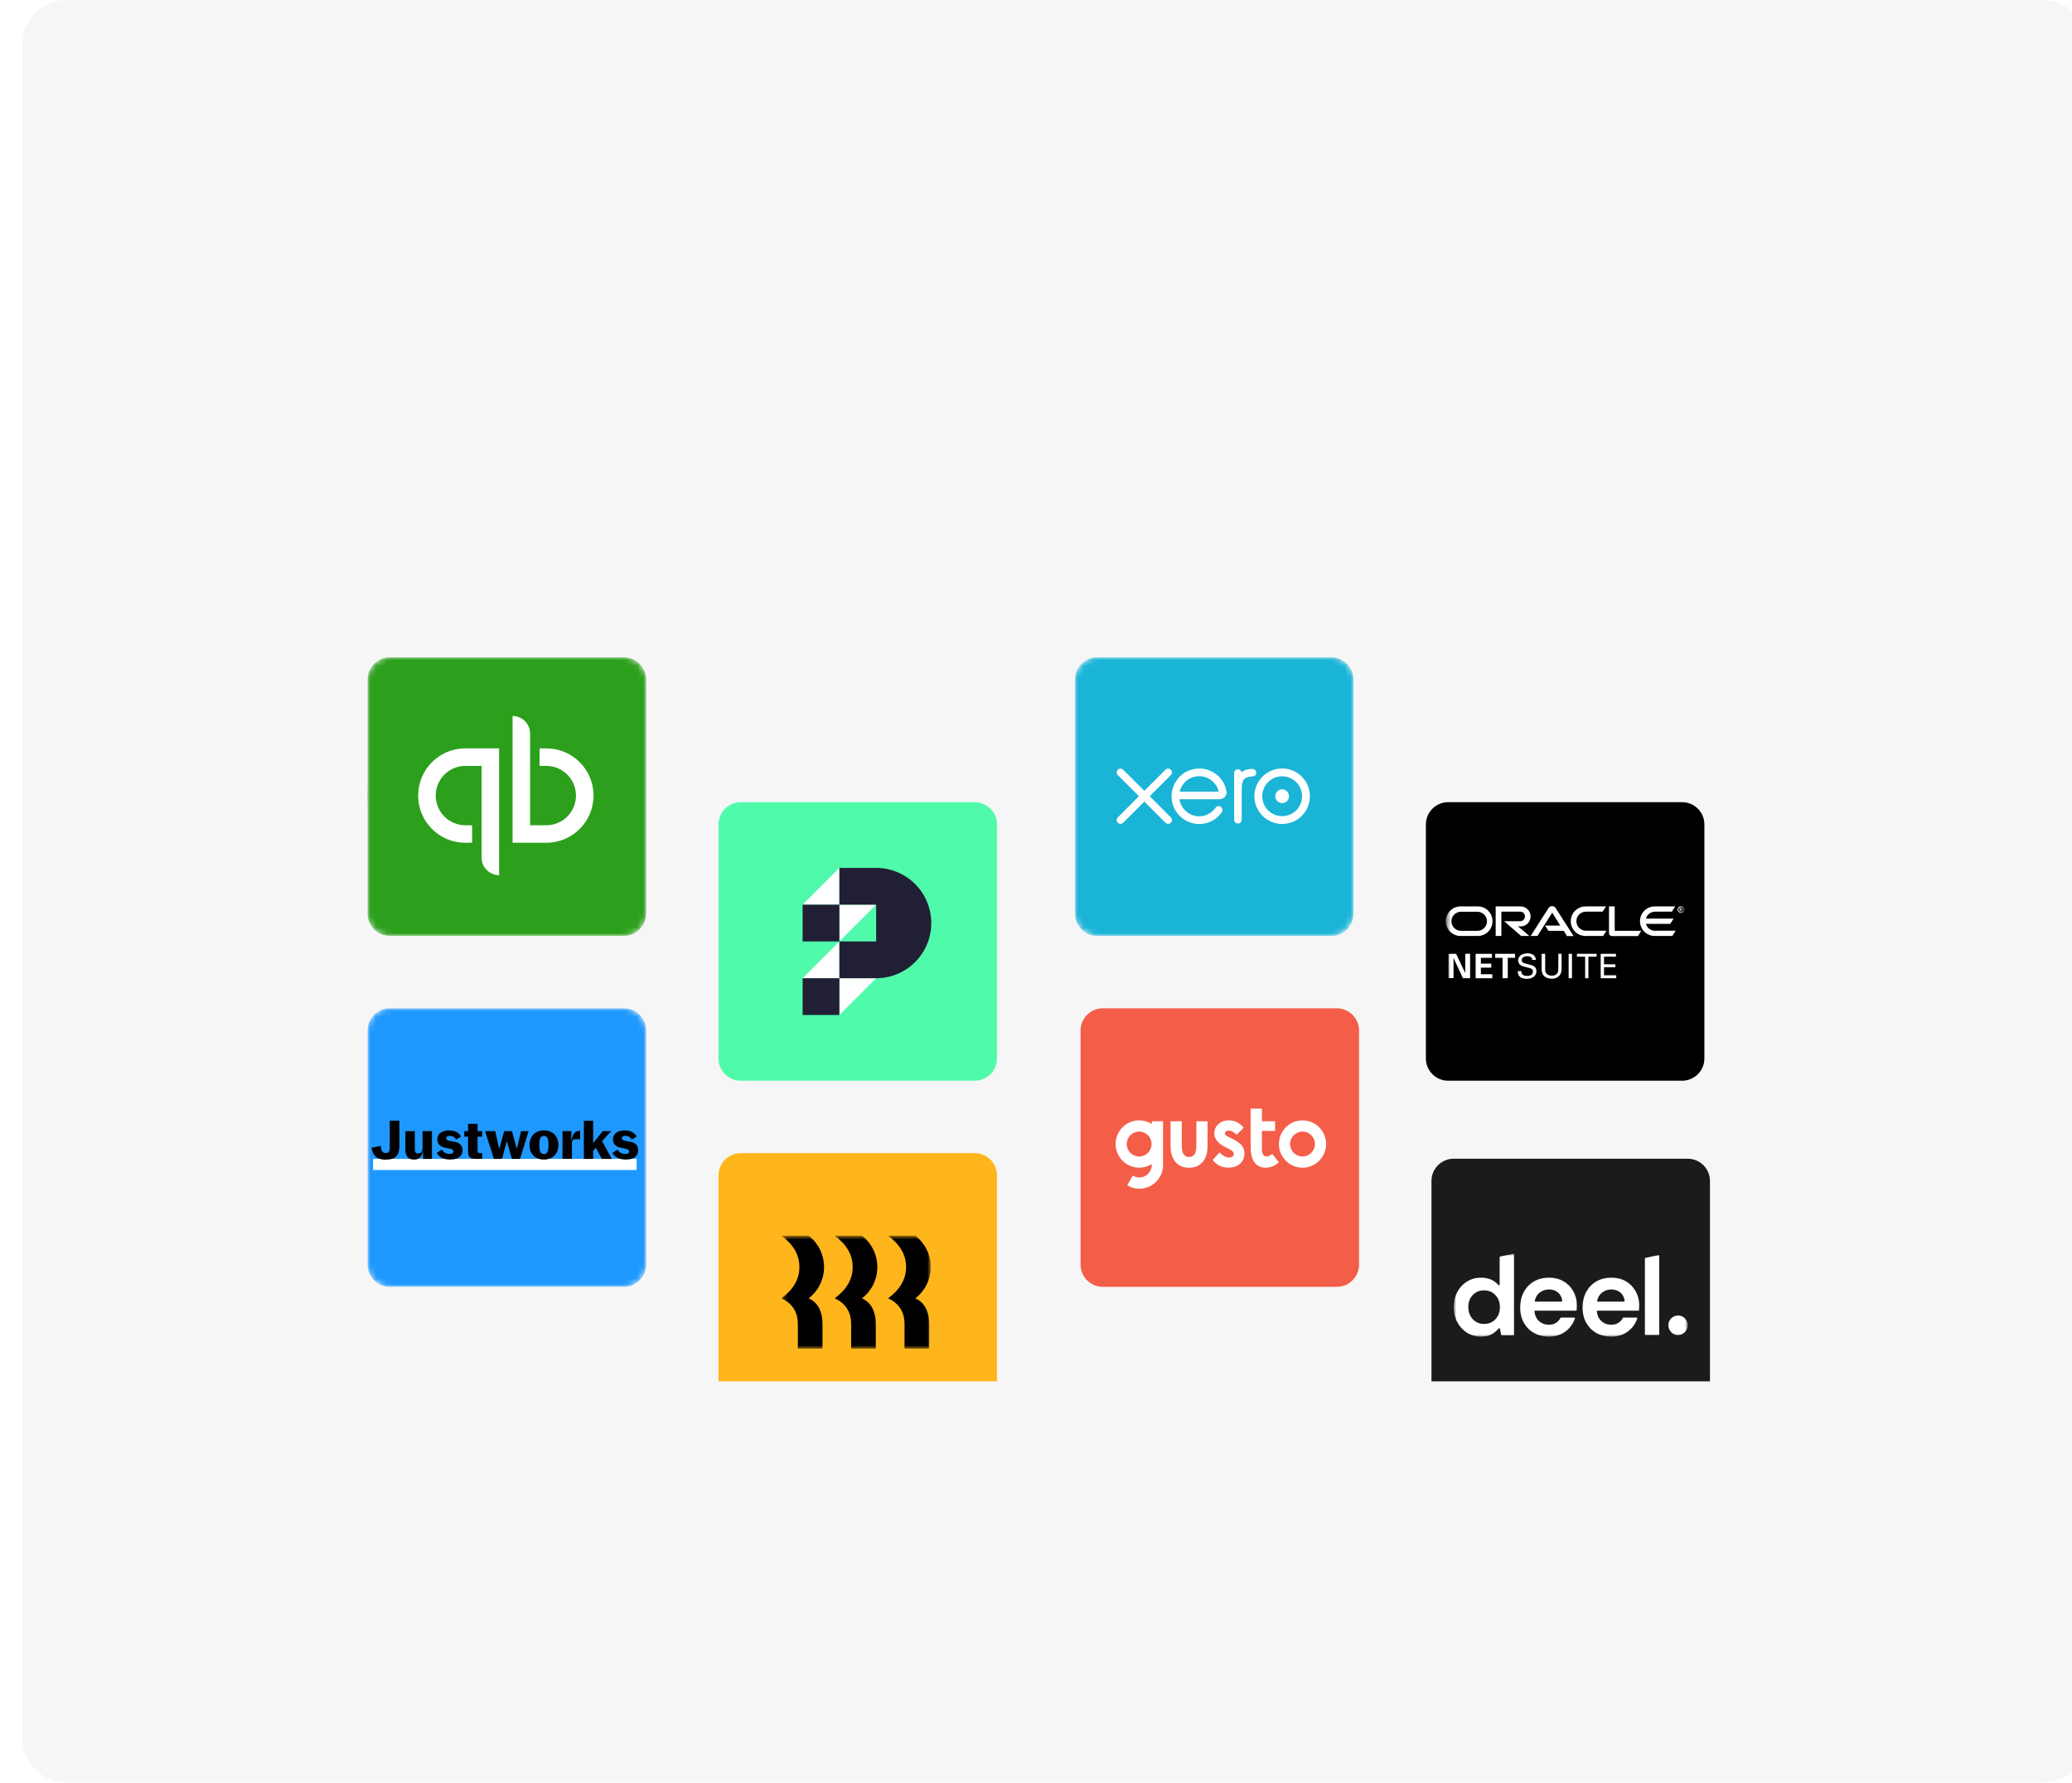 <svg width="372" height="320" viewBox="0 0 372 320" fill="none" xmlns="http://www.w3.org/2000/svg">
<g clip-path="url(#clip0_5_206)">
<path d="M366.667 0H12C7.582 0 4 3.582 4 8V312C4 316.418 7.582 320 12 320H366.667C371.085 320 374.667 316.418 374.667 312V8C374.667 3.582 371.085 0 366.667 0Z" fill="#F6F6F6"/>
<g clip-path="url(#clip1_5_206)">
<g filter="url(#filter0_dddddi_5_206)">
<mask id="mask0_5_206" style="mask-type:luminance" maskUnits="userSpaceOnUse" x="66" y="72" width="50" height="50">
<path d="M112 72H70C67.791 72 66 73.791 66 76V118C66 120.209 67.791 122 70 122H112C114.209 122 116 120.209 116 118V76C116 73.791 114.209 72 112 72Z" fill="white"/>
</mask>
<g mask="url(#mask0_5_206)">
<path d="M112 72H70C67.791 72 66 73.791 66 76V118C66 120.209 67.791 122 70 122H112C114.209 122 116 120.209 116 118V76C116 73.791 114.209 72 112 72Z" fill="#2CA01C"/>
<path d="M90.814 121.629C104.516 121.629 115.629 110.516 115.629 96.814C115.629 83.113 104.516 72 90.814 72C77.113 72 66 83.113 66 96.814C66 110.516 77.105 121.629 90.814 121.629Z" fill="#2CA01C"/>
<path d="M83.551 88.337C78.869 88.337 75.073 92.133 75.073 96.814C75.073 101.496 78.862 105.285 83.551 105.285H84.762V102.141H83.551C80.611 102.141 78.225 99.754 78.225 96.814C78.225 93.875 80.611 91.488 83.551 91.488H86.462V107.956C86.462 109.691 87.871 111.1 89.606 111.1V88.337H83.551ZM98.084 105.285C102.766 105.285 106.562 101.489 106.562 96.814C106.562 92.14 102.773 88.344 98.084 88.344H96.873V91.488H98.084C101.024 91.488 103.411 93.875 103.411 96.814C103.411 99.754 101.024 102.141 98.084 102.141H95.173V85.674C95.173 83.938 93.764 82.529 92.029 82.529V105.285H98.084Z" fill="white"/>
</g>
<path d="M175 161H133C130.791 161 129 162.791 129 165V207C129 209.209 130.791 211 133 211H175C177.209 211 179 209.209 179 207V165C179 162.791 177.209 161 175 161Z" fill="#FEB61C"/>
<mask id="mask1_5_206" style="mask-type:luminance" maskUnits="userSpaceOnUse" x="140" y="175" width="28" height="22">
<path d="M167.081 175.825H140.295V196.085H167.081V175.825Z" fill="white"/>
</mask>
<g mask="url(#mask1_5_206)">
<path d="M143.521 181.448C143.521 179.217 142.397 177.374 140.295 175.825H145.18C146.895 177.153 147.945 179.181 147.945 181.448C147.945 183.716 146.895 185.743 145.18 187.071C146.766 187.734 147.669 189.357 147.669 191.679V196.104H143.245V191.679C143.245 189.467 142.194 187.919 140.295 187.071C142.397 185.504 143.521 183.679 143.521 181.448ZM153.089 181.448C153.089 179.217 151.964 177.374 149.863 175.825H154.748C156.462 177.153 157.513 179.181 157.513 181.448C157.513 183.716 156.462 185.743 154.748 187.071C156.333 187.734 157.236 189.357 157.236 191.679V196.104H152.812V191.679C152.812 189.467 151.761 187.919 149.863 187.071C151.964 185.504 153.089 183.679 153.089 181.448ZM162.675 181.448C162.675 179.217 161.55 177.374 159.449 175.825H164.334C166.048 177.153 167.099 179.181 167.099 181.448C167.099 183.716 166.048 185.743 164.334 187.071C165.919 187.734 166.823 189.357 166.823 191.679V196.104H162.398V191.679C162.398 189.467 161.347 187.919 159.449 187.071C161.55 185.504 162.675 183.679 162.675 181.448Z" fill="black"/>
</g>
<mask id="mask2_5_206" style="mask-type:luminance" maskUnits="userSpaceOnUse" x="66" y="135" width="50" height="50">
<path d="M112 135H70C67.791 135 66 136.791 66 139V181C66 183.209 67.791 185 70 185H112C114.209 185 116 183.209 116 181V139C116 136.791 114.209 135 112 135Z" fill="white"/>
</mask>
<g mask="url(#mask2_5_206)">
<path d="M112 135H70C67.791 135 66 136.791 66 139V181C66 183.209 67.791 185 70 185H112C114.209 185 116 183.209 116 181V139C116 136.791 114.209 135 112 135Z" fill="#1E98FF"/>
<path d="M114.304 162.034H66.978V164.028H114.304V162.034Z" fill="white"/>
<path d="M66.715 160.024L68.382 159.705C68.414 160.558 68.685 160.973 69.251 160.973C69.746 160.973 69.969 160.75 69.969 160.088V155.167H71.707V159.681C71.707 161.444 70.982 162.169 69.219 162.169C67.385 162.169 66.858 161.101 66.715 160.024ZM72.784 160.359V157.049H74.475V160.391C74.475 160.869 74.698 161.061 75.073 161.061C75.568 161.061 75.863 160.758 75.863 160.064V157.049H77.553V162.034H75.942V160.686H75.903C75.655 161.85 75.105 162.154 74.355 162.154C73.303 162.154 72.784 161.595 72.784 160.359ZM78.423 160.973L79.332 160.359C79.635 160.917 80.106 161.133 80.728 161.133C81.198 161.133 81.406 160.997 81.406 160.734C81.406 160.431 81.206 160.271 80.648 160.176L79.954 160.04C79.013 159.873 78.51 159.322 78.51 158.549C78.51 157.52 79.34 156.922 80.608 156.922C81.86 156.922 82.458 157.44 82.769 158.022L81.884 158.589C81.661 158.07 81.198 157.903 80.776 157.903C80.337 157.903 80.106 158.062 80.106 158.317C80.106 158.564 80.297 158.708 80.776 158.796L81.485 158.931C82.53 159.123 83.041 159.545 83.041 160.479C83.041 161.356 82.482 162.146 80.831 162.146C79.611 162.154 78.79 161.691 78.423 160.973ZM84.037 160.694V158.046H83.36V157.049H84.037V155.741H85.736V157.049H86.558V158.046H85.736V160.535C85.736 160.862 85.872 160.997 86.119 160.997H86.558V162.034H85.449C84.38 162.034 84.037 161.699 84.037 160.694ZM87.084 157.049H88.918L89.604 160.191H89.644L90.522 157.049H91.917L92.763 160.191H92.803L93.56 157.049H94.908L93.361 162.034H91.901L91.016 158.899H90.976L90.131 162.034H88.671L87.084 157.049ZM95.068 159.537C95.068 157.942 96.104 156.922 97.66 156.922C99.215 156.922 100.252 157.942 100.252 159.537C100.252 161.133 99.215 162.154 97.66 162.154C96.096 162.154 95.068 161.141 95.068 159.537ZM98.473 159.537C98.473 158.253 98.194 157.91 97.652 157.91C97.109 157.91 96.83 158.245 96.83 159.537C96.83 160.822 97.109 161.164 97.652 161.164C98.194 161.164 98.473 160.83 98.473 159.537ZM100.993 157.049H102.588V158.708H102.628C102.868 157.344 103.322 157.017 104.064 157.017H104.152V158.509H103.33C102.836 158.509 102.684 158.668 102.684 159.258V162.026H100.993V157.049ZM106.983 160.04L106.496 160.574V162.034H104.822V155.175H106.496V159.187L108.227 157.049H109.734L108.091 158.844L109.846 162.034H108.052L106.983 160.04ZM109.95 160.973L110.867 160.359C111.17 160.917 111.641 161.133 112.263 161.133C112.733 161.133 112.941 160.997 112.941 160.734C112.941 160.431 112.741 160.271 112.183 160.176L111.489 160.04C110.548 159.873 110.045 159.322 110.045 158.549C110.045 157.52 110.875 156.922 112.143 156.922C113.395 156.922 113.993 157.44 114.304 158.022L113.419 158.589C113.196 158.07 112.733 157.903 112.31 157.903C111.872 157.903 111.641 158.062 111.641 158.317C111.641 158.564 111.832 158.708 112.31 158.796L113.02 158.931C114.065 159.123 114.576 159.545 114.576 160.479C114.576 161.356 114.017 162.146 112.366 162.146C111.154 162.154 110.325 161.691 109.95 160.973Z" fill="black"/>
</g>
<mask id="mask3_5_206" style="mask-type:luminance" maskUnits="userSpaceOnUse" x="193" y="72" width="50" height="50">
<path d="M239 72H197C194.791 72 193 73.791 193 76V118C193 120.209 194.791 122 197 122H239C241.209 122 243 120.209 243 118V76C243 73.791 241.209 72 239 72Z" fill="white"/>
</mask>
<g mask="url(#mask3_5_206)">
<path d="M239 72H197C194.791 72 193 73.791 193 76V118C193 120.209 194.791 122 197 122H239C241.209 122 243 120.209 243 118V76C243 73.791 241.209 72 239 72Z" fill="#1AB4D7"/>
<mask id="mask4_5_206" style="mask-type:luminance" maskUnits="userSpaceOnUse" x="185" y="64" width="66" height="66">
<path d="M185.878 64.822H250.164V129.107H185.878V64.822Z" fill="white"/>
</mask>
<g mask="url(#mask4_5_206)">
<path d="M218 119.216C230.272 119.216 240.22 109.268 240.22 96.996C240.22 84.725 230.272 74.776 218 74.776C205.728 74.776 195.78 84.725 195.78 96.996C195.78 109.268 205.728 119.216 218 119.216Z" fill="#1AB4D7"/>
<path d="M206.417 96.932L210.209 93.13C210.334 93.002 210.404 92.833 210.404 92.653C210.404 92.278 210.1 91.973 209.725 91.973C209.542 91.973 209.371 92.045 209.242 92.176L205.453 95.962L201.648 92.17C201.519 92.043 201.349 91.973 201.168 91.973C200.793 91.973 200.489 92.278 200.489 92.652C200.489 92.835 200.561 93.006 200.692 93.136L204.484 96.927L200.694 100.723C200.561 100.854 200.489 101.026 200.489 101.21C200.489 101.585 200.793 101.889 201.168 101.889C201.349 101.889 201.519 101.818 201.648 101.69L205.447 97.896L209.232 101.676C209.367 101.815 209.54 101.889 209.725 101.889C210.099 101.889 210.404 101.585 210.404 101.21C210.404 101.029 210.334 100.859 210.206 100.731L206.417 96.932Z" fill="white"/>
<path d="M228.959 96.931C228.959 97.612 229.513 98.165 230.195 98.165C230.875 98.165 231.429 97.612 231.429 96.931C231.429 96.25 230.875 95.696 230.195 95.696C229.513 95.696 228.959 96.25 228.959 96.931Z" fill="white"/>
<path d="M226.618 96.931C226.618 94.96 228.222 93.356 230.193 93.356C232.164 93.356 233.768 94.96 233.768 96.931C233.768 98.903 232.164 100.506 230.193 100.506C228.222 100.506 226.618 98.903 226.618 96.931ZM225.211 96.931C225.211 99.678 227.446 101.913 230.193 101.913C232.94 101.913 235.176 99.678 235.176 96.931C235.176 94.184 232.94 91.949 230.193 91.949C227.446 91.949 225.211 94.184 225.211 96.931Z" fill="white"/>
<path d="M224.858 92.034L224.649 92.034C224.022 92.034 223.417 92.232 222.911 92.621C222.844 92.316 222.572 92.087 222.247 92.087C221.874 92.087 221.575 92.386 221.574 92.76L221.576 101.152C221.577 101.525 221.882 101.829 222.255 101.829C222.629 101.829 222.934 101.525 222.935 101.151V95.991C222.935 94.272 223.092 93.577 224.565 93.393C224.701 93.376 224.85 93.379 224.85 93.379C225.253 93.365 225.54 93.088 225.54 92.714C225.54 92.339 225.234 92.034 224.858 92.034Z" fill="white"/>
<path d="M211.811 96.111C211.811 96.093 211.813 96.073 211.814 96.054C212.208 94.495 213.62 93.341 215.302 93.341C217.005 93.341 218.43 94.523 218.804 96.111H211.811ZM220.195 95.983C219.902 94.597 219.144 93.458 217.988 92.727C216.299 91.654 214.068 91.714 212.436 92.874C211.105 93.821 210.337 95.37 210.337 96.965C210.337 97.365 210.385 97.769 210.486 98.167C210.988 100.144 212.688 101.64 214.714 101.888C215.315 101.961 215.901 101.926 216.507 101.769C217.027 101.642 217.531 101.431 217.996 101.134C218.478 100.824 218.88 100.415 219.27 99.926C219.278 99.917 219.286 99.909 219.294 99.9C219.564 99.564 219.514 99.087 219.217 98.859C218.966 98.667 218.545 98.589 218.214 99.013C218.142 99.115 218.063 99.219 217.976 99.324C217.712 99.615 217.385 99.897 216.994 100.115C216.495 100.382 215.927 100.534 215.323 100.537C213.347 100.515 212.29 99.136 211.914 98.151C211.848 97.967 211.797 97.777 211.762 97.58C211.757 97.544 211.754 97.508 211.753 97.475C212.161 97.475 218.844 97.474 218.844 97.474C219.816 97.454 220.34 96.768 220.195 95.983Z" fill="white"/>
</g>
</g>
<path d="M302 98H260C257.791 98 256 99.791 256 102V144C256 146.209 257.791 148 260 148H302C304.209 148 306 146.209 306 144V102C306 99.791 304.209 98 302 98Z" fill="black"/>
<mask id="mask5_5_206" style="mask-type:luminance" maskUnits="userSpaceOnUse" x="259" y="101" width="44" height="44">
<path d="M302.429 101.572H259.572V144.429H302.429V101.572Z" fill="white"/>
</mask>
<g mask="url(#mask5_5_206)">
<path d="M301.784 117.224C301.818 117.224 301.869 117.224 301.886 117.173C301.904 117.156 301.904 117.139 301.904 117.122C301.904 117.087 301.886 117.053 301.852 117.036C301.818 117.019 301.784 117.019 301.732 117.019H301.698V117.207H301.784M301.732 116.933C301.818 116.933 301.869 116.933 301.904 116.95C302.023 116.985 302.023 117.104 302.023 117.139C302.023 117.156 302.023 117.173 302.023 117.19C302.023 117.224 302.006 117.276 301.938 117.31C301.938 117.31 301.921 117.327 301.904 117.327L302.058 117.601H301.904L301.784 117.344H301.698V117.601H301.561V116.933H301.732ZM301.784 117.875C302.109 117.875 302.383 117.618 302.383 117.276C302.383 116.933 302.126 116.676 301.784 116.676C301.458 116.676 301.184 116.95 301.184 117.276C301.184 117.601 301.458 117.875 301.784 117.875ZM301.321 117.276C301.321 117.019 301.527 116.813 301.801 116.813C302.058 116.813 302.263 117.019 302.263 117.276C302.263 117.533 302.058 117.738 301.801 117.738C301.527 117.755 301.321 117.533 301.321 117.276ZM297.16 121.094C296.372 121.094 295.704 120.564 295.499 119.844H299.866L300.465 118.903H295.499C295.704 118.183 296.372 117.652 297.16 117.652H300.157L300.756 116.71H297.091C295.619 116.71 294.437 117.909 294.437 119.365C294.437 120.838 295.636 122.019 297.091 122.019H300.243L300.842 121.077H297.16M284.659 122.019H287.827L288.426 121.077H284.745C283.786 121.077 283.015 120.307 283.015 119.365C283.015 118.406 283.786 117.652 284.745 117.652H287.742L288.341 116.71H284.676C283.203 116.71 282.005 117.909 282.005 119.365C282.005 120.838 283.203 122.019 284.659 122.019ZM265.257 121.094H262.294C261.353 121.094 260.582 120.324 260.582 119.382C260.582 118.423 261.353 117.67 262.294 117.67H265.24C266.199 117.67 266.969 118.44 266.969 119.382C266.969 120.324 266.199 121.094 265.257 121.094ZM262.226 122.019H265.308C266.781 122.019 267.962 120.838 267.962 119.365C267.962 117.892 266.781 116.71 265.308 116.71H262.226C260.77 116.71 259.572 117.909 259.572 119.365C259.572 120.838 260.77 122.019 262.226 122.019ZM272.997 120.307C273.99 120.307 274.795 119.502 274.795 118.509C274.795 117.515 273.99 116.71 272.997 116.71H268.528V122.019H269.555V117.652H272.929C273.408 117.652 273.785 118.029 273.785 118.509C273.785 118.988 273.408 119.365 272.929 119.365H270.052L273.1 122.019H274.59L272.535 120.29H272.997M289.899 121.094V116.71H288.872V121.523C288.872 121.66 288.923 121.779 289.026 121.882C289.128 121.985 289.265 122.036 289.403 122.036H294.061L294.66 121.094H289.899ZM277.398 120.153H280.121L278.683 117.824L276.028 122.019H274.812L278.032 116.985C278.169 116.779 278.409 116.659 278.666 116.659C278.922 116.659 279.145 116.779 279.282 116.985L282.518 122.036H281.32L280.755 121.094H277.998L277.398 120.153Z" fill="white"/>
<path d="M260.068 125.222H261.421L263.064 128.664V125.222H263.939V129.605H262.653L260.959 125.957V129.588H260.068V125.222Z" fill="white"/>
<path d="M264.931 125.222H267.86V125.941H265.873V126.986H267.74V127.705H265.873V128.886H267.929V129.605H264.931V125.222Z" fill="white"/>
<path d="M269.743 125.941H268.442V125.222H272.004V125.941H270.702V129.605H269.761V125.941H269.743Z" fill="white"/>
<path d="M273.134 128.321C273.151 128.629 273.185 129.194 274.196 129.194C275.103 129.194 275.223 128.629 275.223 128.407C275.223 127.91 274.829 127.824 274.213 127.67C273.545 127.499 273.254 127.431 273.031 127.276C272.672 127.037 272.569 126.711 272.569 126.42C272.569 125.53 273.408 125.136 274.23 125.136C274.521 125.136 275.103 125.187 275.463 125.564C275.703 125.838 275.72 126.129 275.737 126.318H275.103C275.069 125.769 274.607 125.65 274.179 125.65C273.579 125.65 273.202 125.924 273.202 126.352C273.202 126.746 273.459 126.865 273.99 127.002C275.035 127.276 275.155 127.294 275.412 127.465C275.823 127.739 275.84 128.15 275.84 128.338C275.84 129.109 275.24 129.708 274.11 129.708C273.785 129.708 273.1 129.657 272.757 129.211C272.5 128.886 272.5 128.544 272.5 128.321H273.134Z" fill="white"/>
<path d="M277.415 125.222V127.927C277.415 128.39 277.518 128.595 277.604 128.715C277.878 129.075 278.306 129.143 278.597 129.143C279.779 129.143 279.779 128.219 279.779 127.893V125.222H280.361V127.927C280.361 128.167 280.361 128.647 280.001 129.092C279.573 129.64 278.905 129.691 278.58 129.691C278.169 129.691 277.433 129.571 277.039 128.989C276.902 128.801 276.782 128.544 276.782 127.893V125.222H277.415Z" fill="white"/>
<path d="M281.628 129.605H282.227V125.222H281.628V129.605Z" fill="white"/>
<path d="M284.591 129.605V125.735H283.117V125.222H286.645V125.735H285.173V129.605H284.591Z" fill="white"/>
<path d="M287.382 125.222H290.122V125.735H287.982V127.105H290.019V127.619H287.982V129.075H290.173V129.605H287.382V125.222Z" fill="white"/>
</g>
<path d="M240 135H198C195.791 135 194 136.791 194 139V181C194 183.209 195.791 185 198 185H240C242.209 185 244 183.209 244 181V139C244 136.791 242.209 135 240 135Z" fill="#F45D48"/>
<path d="M233.852 155.116C231.515 155.116 229.613 157.018 229.613 159.368C229.613 161.711 231.515 163.62 233.852 163.62C236.183 163.62 238.085 161.711 238.085 159.368C238.085 157.018 236.183 155.116 233.852 155.116ZM233.852 161.604C232.624 161.604 231.622 160.603 231.622 159.368C231.622 158.133 232.624 157.132 233.852 157.132C235.081 157.132 236.082 158.133 236.082 159.368C236.076 160.603 235.074 161.604 233.852 161.604ZM221.38 158.505L220.643 158.133C220.321 157.976 220.12 157.85 220.038 157.755C219.962 157.673 219.918 157.566 219.918 157.453C219.918 157.308 219.981 157.188 220.107 157.094C220.233 156.999 220.41 156.949 220.643 156.949C221.058 156.949 221.518 157.201 222.028 157.705L223.276 156.451C222.967 156.029 222.564 155.696 222.104 155.456C221.651 155.229 221.14 155.11 220.63 155.11C219.868 155.11 219.238 155.336 218.747 155.79C218.255 156.244 218.01 156.792 218.01 157.428C218.01 158.417 218.658 159.242 219.962 159.903L220.643 160.244C221.228 160.54 221.518 160.842 221.518 161.157C221.518 161.327 221.436 161.472 221.279 161.604C221.115 161.73 220.901 161.793 220.636 161.793C220.391 161.793 220.107 161.705 219.792 161.535C219.477 161.365 219.194 161.138 218.961 160.861L217.72 162.221C218.419 163.141 219.358 163.607 220.529 163.607C221.411 163.607 222.117 163.368 222.64 162.883C223.162 162.404 223.427 161.806 223.427 161.088C223.427 160.546 223.282 160.08 222.992 159.677C222.69 159.286 222.154 158.895 221.38 158.505ZM208.806 162.694V155.28H206.797V155.777C206.123 155.343 205.329 155.11 204.529 155.11C202.198 155.11 200.296 157.012 200.296 159.362C200.296 161.705 202.198 163.614 204.529 163.614C205.323 163.614 206.104 163.393 206.778 162.965C206.778 163.028 206.778 163.085 206.778 163.129C206.778 164.363 205.776 165.365 204.548 165.365C204.132 165.365 203.723 165.245 203.37 165.025L202.375 166.776C203.03 167.173 203.786 167.387 204.554 167.387C206.891 167.387 208.819 165.478 208.819 163.135C208.806 163.047 208.813 162.782 208.806 162.694ZM204.523 161.604C203.294 161.604 202.293 160.603 202.293 159.368C202.293 158.133 203.294 157.132 204.523 157.132C205.751 157.132 206.753 158.133 206.753 159.368C206.753 160.603 205.751 161.604 204.523 161.604ZM216.813 155.28H214.791V159.324C214.791 159.897 214.791 160.892 214.369 161.314C214.167 161.516 213.946 161.699 213.48 161.699C213.014 161.699 212.794 161.516 212.592 161.314C212.17 160.892 212.17 159.897 212.176 159.324V155.28H210.161V159.311C210.154 160.143 210.148 161.686 211.156 162.713C211.748 163.311 212.454 163.62 213.48 163.62C214.507 163.62 215.213 163.318 215.805 162.713C216.819 161.686 216.806 160.143 216.8 159.311L216.813 155.28ZM228.258 161.245C228.095 161.371 227.704 161.642 227.263 161.579C226.898 161.529 226.602 161.264 226.558 160.369V157.012H228.933V155.273H226.558V153.012H224.542V153.459V160.105C224.542 161.163 224.806 163.62 227.263 163.62C228.504 163.601 229.254 162.927 229.569 162.662L229.613 162.631L228.403 161.138C228.397 161.138 228.315 161.207 228.258 161.245Z" fill="white"/>
<path d="M175 98H133C130.791 98 129 99.791 129 102V144C129 146.209 130.791 148 133 148H175C177.209 148 179 146.209 179 144V102C179 99.791 177.209 98 175 98Z" fill="#50FAAB"/>
<mask id="mask6_5_206" style="mask-type:luminance" maskUnits="userSpaceOnUse" x="132" y="101" width="44" height="44">
<path d="M176 101H132V145H176V101Z" fill="white"/>
</mask>
<g mask="url(#mask6_5_206)">
<path d="M154 145C166.15 145 176 135.15 176 123C176 110.85 166.15 101 154 101C141.85 101 132 110.85 132 123C132 135.15 141.85 145 154 145Z" fill="#50FAAB"/>
<path d="M150.7 109.8L144.1 116.4H150.7V123L144.1 129.6H150.7V136.2L157.3 129.6H150.7V123L157.3 116.4H150.7V109.8Z" fill="white"/>
<path fill-rule="evenodd" clip-rule="evenodd" d="M157.3 129.6C158.6 129.6 159.888 129.344 161.089 128.847C162.29 128.349 163.381 127.62 164.3 126.7C165.22 125.781 165.949 124.69 166.447 123.489C166.944 122.288 167.2 121 167.2 119.7C167.2 118.4 166.944 117.113 166.447 115.912C165.949 114.71 165.22 113.619 164.3 112.7C163.381 111.78 162.29 111.051 161.089 110.554C159.888 110.056 158.6 109.8 157.3 109.8H150.7V116.4H144.1V123H150.7V129.6H144.1V136.2H150.7V129.6H157.3ZM157.3 123V116.4H150.7V123H157.3Z" fill="#211F35"/>
</g>
<path d="M303 162H261C258.791 162 257 163.791 257 166V208C257 210.209 258.791 212 261 212H303C305.209 212 307 210.209 307 208V166C307 163.791 305.209 162 303 162Z" fill="#1B1B1B"/>
<mask id="mask7_5_206" style="mask-type:luminance" maskUnits="userSpaceOnUse" x="261" y="179" width="42" height="15">
<path d="M303 179H261V194H303V179Z" fill="white"/>
</mask>
<g mask="url(#mask7_5_206)">
<path d="M295.433 193.652C295.403 193.652 295.374 193.64 295.353 193.619C295.332 193.597 295.32 193.569 295.32 193.539V179.913C295.32 179.859 295.358 179.813 295.41 179.802L297.759 179.31C297.775 179.307 297.792 179.307 297.808 179.311C297.824 179.315 297.84 179.323 297.853 179.333C297.866 179.344 297.876 179.358 297.883 179.373C297.89 179.388 297.894 179.405 297.894 179.421V193.539C297.894 193.569 297.882 193.597 297.861 193.619C297.84 193.64 297.811 193.652 297.782 193.652H295.433ZM265.907 193.94C264.968 193.94 264.13 193.709 263.393 193.248C262.656 192.786 262.073 192.155 261.644 191.354C261.215 190.554 261 189.644 261 188.626C261 187.608 261.215 186.706 261.644 185.919C262.073 185.118 262.656 184.493 263.393 184.046C264.13 183.584 264.968 183.353 265.907 183.353C266.657 183.353 267.314 183.496 267.877 183.781C268.329 184.009 268.711 184.312 269.025 184.689C269.096 184.774 269.245 184.726 269.245 184.614V179.668C269.245 179.614 269.282 179.568 269.334 179.557L271.683 179.065C271.7 179.062 271.717 179.062 271.733 179.066C271.749 179.07 271.764 179.078 271.777 179.088C271.79 179.099 271.801 179.112 271.808 179.127C271.815 179.143 271.819 179.159 271.819 179.176V193.582C271.819 193.612 271.807 193.641 271.786 193.662C271.765 193.683 271.736 193.695 271.706 193.695H269.619C269.593 193.695 269.568 193.686 269.547 193.67C269.527 193.653 269.514 193.63 269.509 193.604L269.295 192.506C269.276 192.409 269.149 192.38 269.086 192.456C268.786 192.82 268.41 193.145 267.958 193.431C267.435 193.77 266.751 193.94 265.907 193.94ZM266.45 191.66C267.281 191.66 267.958 191.381 268.481 190.825C269.017 190.255 269.285 189.529 269.285 188.647C269.285 187.764 269.017 187.045 268.481 186.489C267.958 185.919 267.281 185.633 266.45 185.633C265.632 185.633 264.955 185.912 264.418 186.468C263.882 187.025 263.614 187.744 263.614 188.626C263.614 189.509 263.882 190.235 264.418 190.805C264.955 191.375 265.632 191.66 266.45 191.66ZM278.095 193.941C277.09 193.941 276.198 193.724 275.421 193.29C274.643 192.856 274.033 192.245 273.591 191.458C273.148 190.67 272.927 189.761 272.927 188.73C272.927 187.685 273.142 186.755 273.571 185.941C274.013 185.126 274.616 184.495 275.38 184.047C276.158 183.586 277.07 183.355 278.115 183.355C279.094 183.355 279.958 183.572 280.709 184.006C281.46 184.441 282.043 185.038 282.459 185.798C282.888 186.544 283.102 187.379 283.102 188.302C283.102 188.451 283.096 188.608 283.082 188.77C283.082 188.901 283.078 189.036 283.069 189.175C283.067 189.203 283.055 189.23 283.034 189.249C283.013 189.269 282.986 189.28 282.958 189.279H275.601C275.586 189.279 275.571 189.282 275.557 189.289C275.543 189.295 275.53 189.304 275.519 189.315C275.509 189.327 275.501 189.34 275.496 189.355C275.491 189.369 275.49 189.385 275.491 189.4C275.563 190.13 275.828 190.707 276.285 191.132C276.781 191.58 277.378 191.804 278.075 191.804C278.598 191.804 279.034 191.689 279.382 191.458C279.723 191.228 279.981 190.937 280.155 190.586C280.175 190.547 280.215 190.521 280.258 190.521H282.65C282.667 190.521 282.685 190.525 282.7 190.533C282.716 190.541 282.729 190.552 282.74 190.566C282.75 190.58 282.757 190.597 282.76 190.614C282.762 190.631 282.761 190.649 282.756 190.666C282.564 191.247 282.264 191.783 281.856 192.272C281.427 192.788 280.89 193.195 280.247 193.494C279.617 193.792 278.899 193.941 278.095 193.941ZM278.115 185.472C277.485 185.472 276.929 185.655 276.446 186.022C275.993 186.353 275.694 186.852 275.548 187.518C275.544 187.534 275.545 187.55 275.549 187.567C275.552 187.583 275.56 187.598 275.57 187.61C275.581 187.623 275.594 187.633 275.609 187.64C275.624 187.647 275.64 187.651 275.656 187.651H280.368C280.433 187.651 280.485 187.596 280.478 187.531C280.418 186.922 280.18 186.432 279.764 186.063C279.322 185.669 278.772 185.472 278.115 185.472ZM289.292 193.942C288.287 193.942 287.396 193.725 286.618 193.29C285.84 192.856 285.23 192.245 284.788 191.458C284.346 190.671 284.125 189.761 284.125 188.73C284.125 187.685 284.339 186.755 284.768 185.941C285.21 185.126 285.814 184.495 286.578 184.047C287.355 183.586 288.267 183.355 289.313 183.355C290.291 183.355 291.156 183.572 291.907 184.006C292.657 184.441 293.24 185.038 293.656 185.798C294.085 186.545 294.3 187.379 294.3 188.302C294.3 188.452 294.293 188.608 294.28 188.771C294.28 188.901 294.275 189.036 294.267 189.175C294.265 189.203 294.252 189.23 294.232 189.25C294.211 189.269 294.184 189.28 294.155 189.28H286.799C286.783 189.28 286.768 189.283 286.754 189.289C286.74 189.295 286.727 189.304 286.717 189.315C286.707 189.327 286.699 189.34 286.694 189.355C286.689 189.369 286.687 189.385 286.688 189.4C286.76 190.13 287.025 190.707 287.483 191.132C287.979 191.58 288.575 191.804 289.272 191.804C289.795 191.804 290.231 191.689 290.58 191.458C290.92 191.228 291.178 190.937 291.353 190.587C291.372 190.547 291.412 190.521 291.456 190.521H293.847C293.923 190.521 293.977 190.594 293.953 190.666C293.762 191.248 293.462 191.783 293.053 192.272C292.624 192.788 292.088 193.195 291.444 193.494C290.814 193.792 290.097 193.942 289.292 193.942ZM289.313 185.472C288.683 185.472 288.126 185.656 287.644 186.022C287.191 186.353 286.891 186.852 286.745 187.518C286.742 187.534 286.742 187.551 286.746 187.567C286.75 187.583 286.757 187.598 286.768 187.61C286.778 187.623 286.791 187.634 286.806 187.641C286.821 187.647 286.837 187.651 286.854 187.651H291.566C291.631 187.651 291.682 187.596 291.676 187.531C291.615 186.922 291.377 186.432 290.962 186.063C290.519 185.669 289.97 185.472 289.313 185.472Z" fill="white"/>
<path d="M301.267 193.655C302.224 193.655 303 192.869 303 191.9C303 190.931 302.224 190.146 301.267 190.146C300.31 190.146 299.534 190.931 299.534 191.9C299.534 192.869 300.31 193.655 301.267 193.655Z" fill="white"/>
</g>
</g>
</g>
</g>
<defs>
<filter id="filter0_dddddi_5_206" x="42" y="72" width="289" height="188" filterUnits="userSpaceOnUse" color-interpolation-filters="sRGB">
<feFlood flood-opacity="0" result="BackgroundImageFix"/>
<feColorMatrix in="SourceAlpha" type="matrix" values="0 0 0 0 0 0 0 0 0 0 0 0 0 0 0 0 0 0 127 0" result="hardAlpha"/>
<feOffset dy="1"/>
<feGaussianBlur stdDeviation="0.5"/>
<feComposite in2="hardAlpha" operator="out"/>
<feColorMatrix type="matrix" values="0 0 0 0 0.165 0 0 0 0 0.2 0 0 0 0 0.271 0 0 0 0.039 0"/>
<feBlend mode="normal" in2="BackgroundImageFix" result="effect1_dropShadow_5_206"/>
<feColorMatrix in="SourceAlpha" type="matrix" values="0 0 0 0 0 0 0 0 0 0 0 0 0 0 0 0 0 0 127 0" result="hardAlpha"/>
<feOffset dy="3"/>
<feGaussianBlur stdDeviation="1.5"/>
<feComposite in2="hardAlpha" operator="out"/>
<feColorMatrix type="matrix" values="0 0 0 0 0.165 0 0 0 0 0.2 0 0 0 0 0.275 0 0 0 0.039 0"/>
<feBlend mode="normal" in2="effect1_dropShadow_5_206" result="effect2_dropShadow_5_206"/>
<feColorMatrix in="SourceAlpha" type="matrix" values="0 0 0 0 0 0 0 0 0 0 0 0 0 0 0 0 0 0 127 0" result="hardAlpha"/>
<feOffset dy="6"/>
<feGaussianBlur stdDeviation="3"/>
<feComposite in2="hardAlpha" operator="out"/>
<feColorMatrix type="matrix" values="0 0 0 0 0.165 0 0 0 0 0.2 0 0 0 0 0.275 0 0 0 0.039 0"/>
<feBlend mode="normal" in2="effect2_dropShadow_5_206" result="effect3_dropShadow_5_206"/>
<feColorMatrix in="SourceAlpha" type="matrix" values="0 0 0 0 0 0 0 0 0 0 0 0 0 0 0 0 0 0 127 0" result="hardAlpha"/>
<feOffset dy="12"/>
<feGaussianBlur stdDeviation="6"/>
<feComposite in2="hardAlpha" operator="out"/>
<feColorMatrix type="matrix" values="0 0 0 0 0.165 0 0 0 0 0.2 0 0 0 0 0.275 0 0 0 0.039 0"/>
<feBlend mode="normal" in2="effect3_dropShadow_5_206" result="effect4_dropShadow_5_206"/>
<feColorMatrix in="SourceAlpha" type="matrix" values="0 0 0 0 0 0 0 0 0 0 0 0 0 0 0 0 0 0 127 0" result="hardAlpha"/>
<feOffset dy="24"/>
<feGaussianBlur stdDeviation="12"/>
<feComposite in2="hardAlpha" operator="out"/>
<feColorMatrix type="matrix" values="0 0 0 0 0.165 0 0 0 0 0.2 0 0 0 0 0.275 0 0 0 0.039 0"/>
<feBlend mode="normal" in2="effect4_dropShadow_5_206" result="effect5_dropShadow_5_206"/>
<feBlend mode="normal" in="SourceGraphic" in2="effect5_dropShadow_5_206" result="shape"/>
<feColorMatrix in="SourceAlpha" type="matrix" values="0 0 0 0 0 0 0 0 0 0 0 0 0 0 0 0 0 0 127 0" result="hardAlpha"/>
<feOffset/>
<feGaussianBlur stdDeviation="2"/>
<feComposite in2="hardAlpha" operator="arithmetic" k2="-1" k3="1"/>
<feColorMatrix type="matrix" values="0 0 0 0 0.055 0 0 0 0 0.247 0 0 0 0 0.494 0 0 0 0.039 0"/>
<feBlend mode="normal" in2="shape" result="effect6_innerShadow_5_206"/>
</filter>
<clipPath id="clip0_5_206">
<rect width="372" height="320" fill="white"/>
</clipPath>
<clipPath id="clip1_5_206">
<rect width="265" height="177" fill="white" transform="translate(54 71)"/>
</clipPath>
</defs>
</svg>
